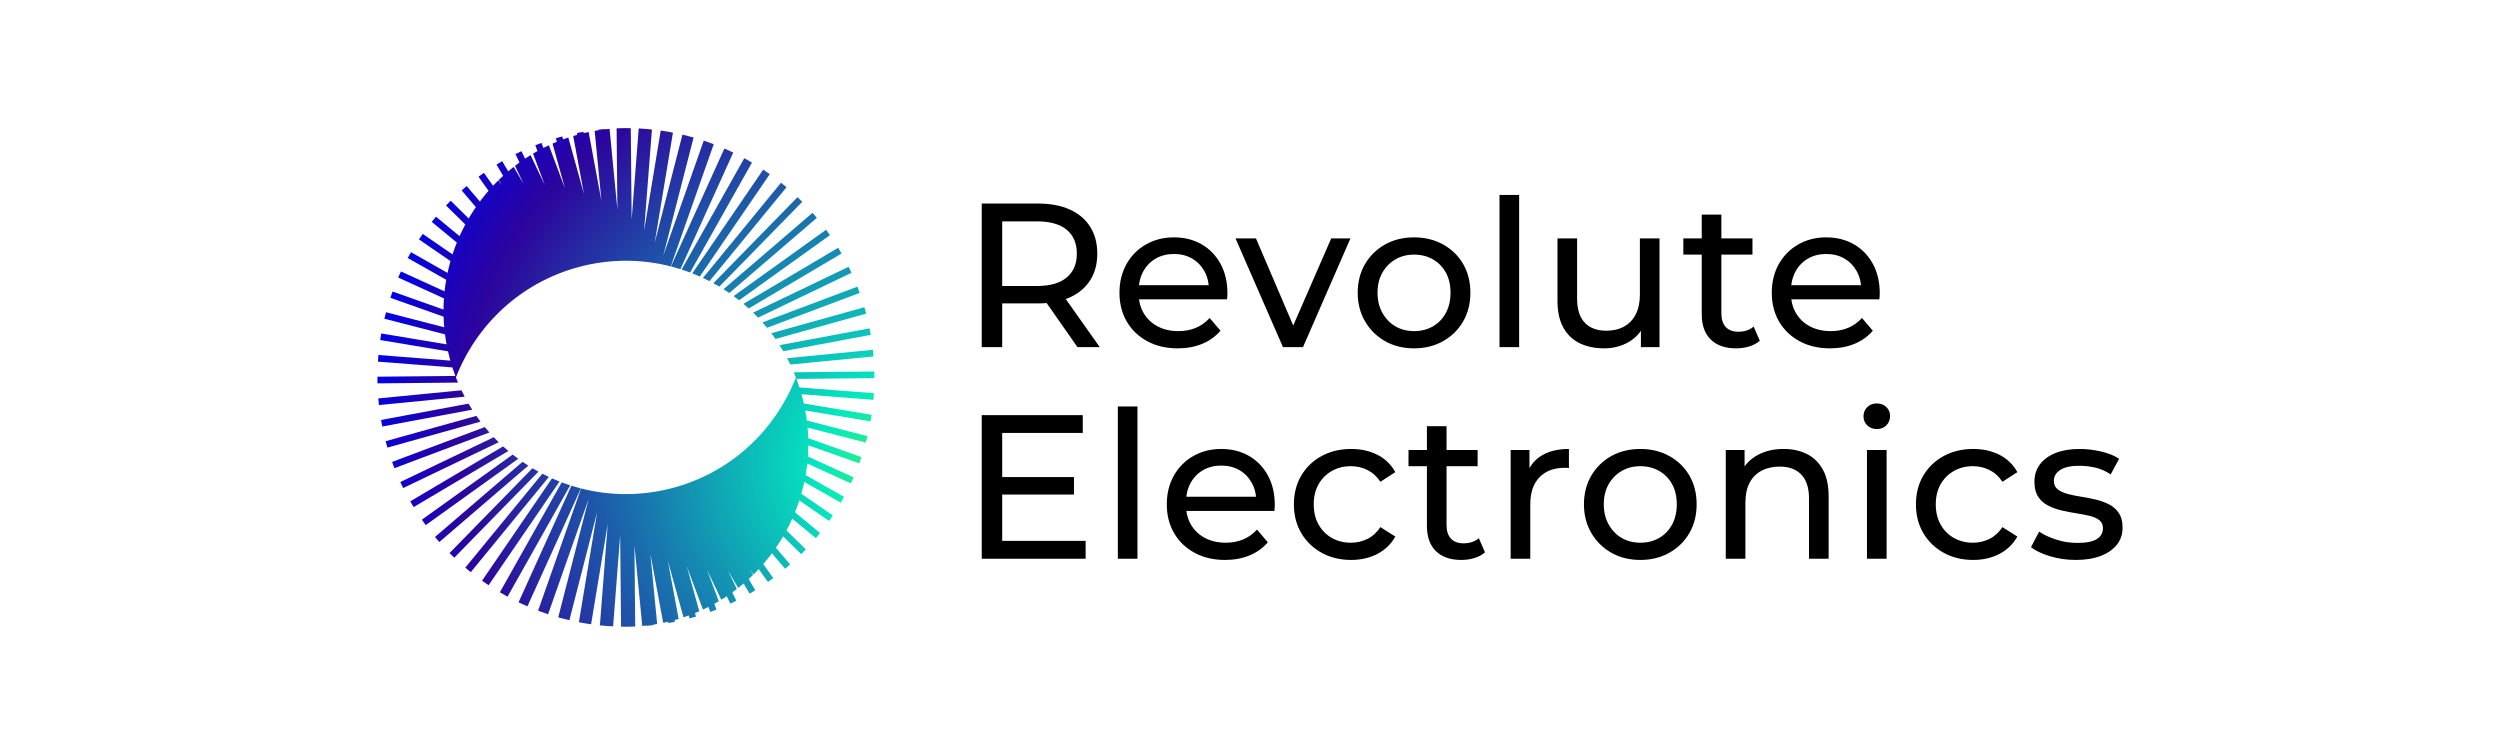 <?xml version="1.0" encoding="UTF-8"?> <svg xmlns="http://www.w3.org/2000/svg" width="722" height="218" viewBox="0 0 722 218" fill="none"> <g clip-path="url(#clip0_1119_128)"> <path d="M283.528 100.248V58.777H299.651C303.273 58.777 306.364 59.35 308.923 60.495C311.483 61.641 313.451 63.3 314.829 65.472C316.207 67.644 316.896 70.231 316.896 73.233C316.896 76.234 316.207 78.812 314.829 80.964C313.451 83.117 311.483 84.766 308.923 85.911C306.364 87.057 303.273 87.629 299.651 87.629H286.776L289.434 84.904V100.248H283.528V100.248ZM311.168 100.248L300.655 85.2H306.974L317.605 100.248H311.168ZM289.434 85.496L286.776 82.593H299.474C303.254 82.593 306.118 81.773 308.067 80.135C310.016 78.496 310.991 76.195 310.991 73.233C310.991 70.271 310.016 67.98 308.067 66.36C306.118 64.741 303.254 63.931 299.474 63.931H286.776L289.434 60.969V85.496ZM340.135 100.604C336.788 100.604 333.845 99.912 331.305 98.53C328.766 97.148 326.797 95.252 325.399 92.843C324.001 90.433 323.303 87.668 323.303 84.549C323.303 81.428 323.982 78.664 325.34 76.254C326.699 73.845 328.569 71.959 330.951 70.596C333.333 69.234 336.02 68.552 339.012 68.552C342.044 68.552 344.722 69.224 347.044 70.567C349.367 71.909 351.188 73.796 352.507 76.225C353.826 78.654 354.486 81.488 354.486 84.727C354.486 84.963 354.476 85.24 354.456 85.556C354.437 85.872 354.407 86.168 354.368 86.444H327.732V82.357H351.415L349.111 83.778C349.151 81.764 348.737 79.967 347.871 78.387C347.005 76.807 345.814 75.573 344.298 74.684C342.782 73.796 341.02 73.351 339.012 73.351C337.044 73.351 335.291 73.796 333.756 74.684C332.22 75.573 331.02 76.817 330.153 78.417C329.287 80.016 328.854 81.843 328.854 83.897V84.845C328.854 86.938 329.337 88.804 330.301 90.443C331.266 92.082 332.614 93.356 334.347 94.265C336.079 95.173 338.067 95.627 340.312 95.627C342.162 95.627 343.845 95.311 345.361 94.679C346.877 94.047 348.206 93.1 349.348 91.836L352.478 95.509C351.061 97.168 349.299 98.432 347.192 99.301C345.086 100.17 342.733 100.604 340.135 100.604V100.604ZM370.519 100.248L356.817 68.849H362.723L374.889 97.286H372.054L384.457 68.849H390.008L376.306 100.248H370.519ZM408.403 100.604C405.253 100.604 402.458 99.912 400.017 98.53C397.576 97.148 395.646 95.242 394.229 92.813C392.812 90.384 392.103 87.629 392.103 84.549C392.103 81.428 392.812 78.664 394.229 76.254C395.646 73.845 397.576 71.959 400.017 70.596C402.458 69.234 405.253 68.552 408.403 68.552C411.514 68.552 414.299 69.234 416.76 70.596C419.221 71.959 421.15 73.835 422.548 76.225C423.946 78.614 424.644 81.389 424.644 84.549C424.644 87.669 423.945 90.433 422.548 92.843C421.15 95.252 419.221 97.148 416.76 98.53C414.299 99.912 411.514 100.604 408.403 100.604ZM408.403 95.627C410.411 95.627 412.213 95.173 413.807 94.264C415.402 93.356 416.652 92.062 417.557 90.384C418.463 88.705 418.916 86.76 418.916 84.548C418.916 82.297 418.463 80.352 417.557 78.713C416.652 77.073 415.402 75.8 413.807 74.891C412.213 73.983 410.411 73.529 408.403 73.529C406.395 73.529 404.604 73.983 403.029 74.891C401.454 75.799 400.194 77.073 399.249 78.713C398.304 80.352 397.831 82.297 397.831 84.548C397.831 86.76 398.304 88.705 399.249 90.384C400.194 92.062 401.454 93.356 403.029 94.264C404.604 95.173 406.395 95.627 408.403 95.627ZM433.059 100.248V56.289H438.728V100.248H433.059ZM463.265 100.604C460.588 100.604 458.235 100.11 456.207 99.122C454.18 98.135 452.605 96.624 451.482 94.59C450.36 92.556 449.799 89.999 449.799 86.918V68.849H455.469V86.267C455.469 89.347 456.207 91.658 457.684 93.198C459.16 94.739 461.237 95.509 463.914 95.509C465.883 95.509 467.596 95.104 469.053 94.294C470.509 93.484 471.631 92.299 472.419 90.74C473.206 89.18 473.6 87.293 473.6 85.082V68.849H479.27V100.248H473.896V91.776L474.782 94.027C473.758 96.121 472.222 97.74 470.175 98.885C468.128 100.031 465.824 100.603 463.265 100.603L463.265 100.604ZM501.386 100.604C498.236 100.604 495.795 99.754 494.062 98.056C492.33 96.358 491.464 93.929 491.464 90.769V61.976H497.134V90.532C497.134 92.231 497.557 93.534 498.403 94.442C499.25 95.35 500.461 95.805 502.035 95.805C503.807 95.805 505.284 95.311 506.465 94.323L508.236 98.411C507.37 99.161 506.337 99.715 505.136 100.07C503.935 100.426 502.685 100.603 501.386 100.603V100.604ZM486.149 73.529V68.849H506.111V73.529H486.149ZM528.522 100.604C525.175 100.604 522.232 99.912 519.692 98.53C517.153 97.148 515.184 95.252 513.786 92.843C512.389 90.433 511.69 87.668 511.69 84.549C511.69 81.428 512.369 78.664 513.727 76.254C515.086 73.845 516.956 71.959 519.338 70.596C521.72 69.234 524.407 68.552 527.399 68.552C530.431 68.552 533.109 69.224 535.431 70.567C537.754 71.909 539.575 73.796 540.894 76.225C542.213 78.654 542.873 81.488 542.873 84.727C542.873 84.963 542.863 85.24 542.843 85.556C542.824 85.872 542.794 86.168 542.755 86.444H516.119V82.357H539.802L537.498 83.778C537.538 81.764 537.124 79.967 536.258 78.387C535.392 76.807 534.201 75.573 532.685 74.684C531.169 73.796 529.407 73.351 527.399 73.351C525.431 73.351 523.678 73.796 522.143 74.684C520.607 75.573 519.407 76.817 518.54 78.417C517.674 80.016 517.241 81.843 517.241 83.897V84.845C517.241 86.938 517.724 88.804 518.688 90.443C519.653 92.082 521.001 93.356 522.734 94.265C524.466 95.173 526.454 95.627 528.699 95.627C530.549 95.627 532.232 95.311 533.748 94.679C535.264 94.047 536.593 93.1 537.735 91.836L540.865 95.509C539.448 97.168 537.686 98.432 535.579 99.301C533.473 100.17 531.12 100.604 528.522 100.604V100.604ZM288.903 137.776H310.164V142.812H288.903V137.776ZM289.434 156.201H313.53V161.355H283.528V119.884H312.704V125.039H289.434V156.201H289.434ZM322.83 161.355V117.396H328.5V161.355H322.83ZM353.804 161.711C350.458 161.711 347.515 161.02 344.975 159.637C342.436 158.255 340.467 156.359 339.069 153.95C337.671 151.541 336.972 148.776 336.972 145.656C336.972 142.535 337.652 139.771 339.01 137.361C340.368 134.952 342.239 133.066 344.62 131.704C347.003 130.341 349.69 129.66 352.682 129.66C355.714 129.66 358.391 130.331 360.714 131.674C363.037 133.017 364.858 134.903 366.177 137.332C367.496 139.761 368.156 142.595 368.156 145.834C368.156 146.07 368.146 146.347 368.126 146.663C368.107 146.979 368.077 147.275 368.038 147.552H341.402V143.464H365.085L362.781 144.886C362.821 142.871 362.407 141.074 361.541 139.495C360.675 137.915 359.484 136.68 357.968 135.792C356.452 134.903 354.69 134.459 352.682 134.459C350.714 134.459 348.961 134.903 347.426 135.792C345.89 136.68 344.689 137.925 343.823 139.524C342.957 141.124 342.524 142.95 342.524 145.004V145.952C342.524 148.045 343.006 149.911 343.971 151.551C344.936 153.19 346.284 154.463 348.016 155.372C349.749 156.28 351.737 156.735 353.982 156.735C355.832 156.735 357.515 156.419 359.031 155.787C360.547 155.155 361.876 154.207 363.018 152.943L366.148 156.616C364.731 158.275 362.968 159.539 360.862 160.408C358.756 161.277 356.403 161.711 353.804 161.711V161.711ZM390.212 161.711C387.023 161.711 384.178 161.02 381.678 159.637C379.178 158.255 377.219 156.359 375.802 153.95C374.384 151.541 373.676 148.776 373.676 145.656C373.676 142.535 374.384 139.771 375.802 137.361C377.219 134.952 379.178 133.066 381.678 131.704C384.178 130.341 387.023 129.66 390.212 129.66C393.047 129.66 395.577 130.223 397.802 131.348C400.026 132.474 401.749 134.143 402.969 136.354L398.658 139.139C397.634 137.598 396.384 136.463 394.907 135.732C393.431 135.001 391.846 134.636 390.153 134.636C388.106 134.636 386.275 135.091 384.661 135.999C383.046 136.907 381.767 138.181 380.822 139.82C379.877 141.459 379.404 143.404 379.404 145.656C379.404 147.907 379.877 149.862 380.822 151.521C381.767 153.18 383.046 154.464 384.661 155.372C386.275 156.28 388.106 156.735 390.153 156.735C391.846 156.735 393.431 156.37 394.907 155.639C396.384 154.908 397.634 153.773 398.658 152.232L402.969 154.957C401.748 157.13 400.026 158.798 397.802 159.963C395.577 161.128 393.047 161.711 390.212 161.711V161.711ZM422.014 161.711C418.864 161.711 416.423 160.862 414.69 159.163C412.958 157.465 412.092 155.036 412.092 151.876V123.084H417.762V151.639C417.762 153.338 418.185 154.641 419.031 155.549C419.878 156.458 421.089 156.912 422.663 156.912C424.435 156.912 425.912 156.418 427.093 155.431L428.864 159.518C427.998 160.269 426.965 160.822 425.764 161.177C424.563 161.533 423.313 161.71 422.014 161.71V161.711ZM406.777 134.636V129.956H426.739V134.636H406.777ZM436.275 161.355V129.956H441.708V138.487L441.176 136.354C442.043 134.182 443.499 132.523 445.547 131.378C447.594 130.232 450.114 129.66 453.107 129.66V135.169C452.87 135.13 452.644 135.11 452.427 135.11C452.211 135.11 452.004 135.11 451.807 135.11C448.776 135.11 446.374 136.018 444.602 137.836C442.83 139.652 441.944 142.279 441.944 145.715V161.356H436.275V161.355ZM473.745 161.711C470.596 161.711 467.8 161.02 465.359 159.637C462.918 158.255 460.989 156.349 459.571 153.92C458.154 151.491 457.445 148.736 457.445 145.656C457.445 142.535 458.154 139.771 459.571 137.361C460.989 134.952 462.918 133.066 465.359 131.704C467.8 130.341 470.596 129.66 473.745 129.66C476.856 129.66 479.642 130.341 482.102 131.704C484.564 133.066 486.493 134.942 487.89 137.332C489.288 139.721 489.987 142.496 489.987 145.656C489.987 148.776 489.288 151.541 487.89 153.95C486.492 156.359 484.563 158.255 482.102 159.637C479.642 161.02 476.856 161.711 473.745 161.711ZM473.745 156.734C475.753 156.734 477.555 156.28 479.15 155.372C480.744 154.463 481.994 153.17 482.9 151.491C483.805 149.813 484.258 147.867 484.258 145.655C484.258 143.404 483.805 141.459 482.9 139.82C481.994 138.181 480.744 136.907 479.15 135.998C477.555 135.09 475.753 134.636 473.745 134.636C471.737 134.636 469.946 135.09 468.371 135.998C466.796 136.907 465.536 138.18 464.591 139.82C463.646 141.459 463.174 143.404 463.174 145.655C463.174 147.867 463.646 149.812 464.591 151.491C465.536 153.17 466.796 154.463 468.371 155.372C469.946 156.28 471.737 156.734 473.745 156.734ZM515.115 129.659C517.674 129.659 519.928 130.153 521.877 131.141C523.826 132.128 525.352 133.629 526.454 135.643C527.557 137.658 528.108 140.205 528.108 143.286V161.355H522.438V143.937C522.438 140.896 521.7 138.605 520.224 137.065C518.747 135.525 516.67 134.755 513.993 134.755C511.985 134.755 510.233 135.15 508.737 135.94C507.241 136.729 506.089 137.895 505.282 139.435C504.474 140.975 504.071 142.891 504.071 145.182V161.355H498.401V129.956H503.835V138.428L502.949 136.176C503.972 134.123 505.547 132.523 507.673 131.378C509.799 130.232 512.28 129.66 515.115 129.66V129.659ZM539.18 161.355V129.956H544.849V161.355H539.18ZM542.014 123.913C540.912 123.913 539.996 123.557 539.268 122.846C538.54 122.135 538.175 121.267 538.175 120.24C538.175 119.173 538.54 118.284 539.268 117.574C539.996 116.863 540.912 116.507 542.014 116.507C543.117 116.507 544.032 116.853 544.76 117.544C545.489 118.235 545.853 119.094 545.853 120.121C545.853 121.188 545.499 122.086 544.79 122.817C544.081 123.547 543.156 123.913 542.014 123.913ZM569.859 161.71C566.669 161.71 563.824 161.019 561.324 159.637C558.824 158.255 556.865 156.359 555.448 153.949C554.031 151.54 553.322 148.775 553.322 145.655C553.322 142.535 554.031 139.771 555.448 137.361C556.865 134.952 558.824 133.066 561.324 131.703C563.824 130.341 566.669 129.659 569.859 129.659C572.693 129.659 575.223 130.222 577.448 131.348C579.672 132.474 581.395 134.142 582.615 136.354L578.304 139.139C577.28 137.598 576.03 136.463 574.554 135.732C573.077 135.001 571.492 134.636 569.799 134.636C567.752 134.636 565.921 135.09 564.307 135.999C562.693 136.907 561.413 138.181 560.468 139.82C559.523 141.459 559.051 143.404 559.051 145.656C559.051 147.907 559.523 149.862 560.468 151.521C561.413 153.18 562.693 154.463 564.307 155.372C565.921 156.28 567.752 156.735 569.799 156.735C571.492 156.735 573.077 156.369 574.554 155.638C576.03 154.908 577.28 153.772 578.304 152.232L582.615 154.957C581.395 157.129 579.672 158.798 577.448 159.963C575.223 161.128 572.693 161.711 569.859 161.711V161.71ZM599.475 161.71C596.876 161.71 594.406 161.355 592.063 160.644C589.72 159.933 587.88 159.064 586.541 158.037L588.903 153.535C590.242 154.443 591.895 155.213 593.864 155.845C595.833 156.477 597.841 156.793 599.888 156.793C602.526 156.793 604.426 156.418 605.587 155.668C606.749 154.917 607.33 153.87 607.33 152.528C607.33 151.54 606.975 150.77 606.266 150.217C605.558 149.664 604.623 149.249 603.461 148.973C602.3 148.697 601.01 148.45 599.593 148.232C598.176 148.015 596.758 147.738 595.341 147.403C593.923 147.067 592.624 146.593 591.443 145.981C590.261 145.369 589.317 144.52 588.608 143.434C587.899 142.348 587.545 140.896 587.545 139.079C587.545 137.183 588.076 135.525 589.139 134.103C590.203 132.681 591.709 131.585 593.657 130.815C595.606 130.045 597.919 129.66 600.597 129.66C602.644 129.66 604.721 129.907 606.828 130.4C608.934 130.894 610.657 131.595 611.995 132.503L609.574 137.006C608.156 136.058 606.68 135.406 605.144 135.051C603.609 134.695 602.073 134.518 600.538 134.518C598.057 134.518 596.207 134.923 594.986 135.732C593.765 136.542 593.155 137.579 593.155 138.843C593.155 139.909 593.519 140.728 594.247 141.301C594.976 141.874 595.921 142.318 597.082 142.634C598.244 142.95 599.533 143.217 600.951 143.434C602.368 143.651 603.785 143.928 605.203 144.263C606.62 144.599 607.91 145.063 609.071 145.656C610.233 146.248 611.178 147.077 611.906 148.144C612.635 149.21 612.999 150.632 612.999 152.409C612.999 154.305 612.448 155.944 611.345 157.327C610.242 158.709 608.688 159.785 606.679 160.556C604.671 161.326 602.27 161.711 599.474 161.711L599.475 161.71Z" fill="black"></path> <path d="M186.008 66.715L190.819 37.707C192.004 37.874 193.181 38.07 194.347 38.294L189.065 70.136L197.094 38.874C198.175 39.128 199.248 39.405 200.311 39.705L191.542 73.851L203.242 40.609C204.215 40.931 205.177 41.273 206.131 41.635L193.709 76.93C185.257 74.772 176.154 74.69 167.13 77.115C150.29 81.642 137.552 93.864 131.67 109C131.865 109.502 132.067 109.999 132.275 110.492L109.022 110.718C109.008 110.147 109 109.574 109 109.001L109.003 108.792L131.506 108.573C131.203 107.766 130.915 106.946 130.649 106.117L109.148 104.44C109.188 103.799 109.236 103.161 109.292 102.525L130.056 104.145C129.998 103.939 129.942 103.733 129.887 103.526C129.704 102.84 129.536 102.153 129.382 101.467L109.805 98.199C109.9 97.564 110.003 96.932 110.114 96.303L128.967 99.45L129.009 99.67C128.812 98.633 128.648 97.598 128.515 96.563L111.01 92.039C111.16 91.415 111.319 90.794 111.485 90.176L128.29 94.519C128.198 93.493 128.138 92.469 128.107 91.448L112.741 86.006C112.945 85.398 113.158 84.794 113.377 84.193L128.083 89.402C128.091 88.321 128.134 87.244 128.209 86.173L115.002 80.151C115.259 79.563 115.523 78.979 115.795 78.399L128.388 84.142C128.51 83.02 128.669 81.905 128.861 80.799L117.76 74.512C118.066 73.95 118.381 73.394 118.702 72.841L129.244 78.811C129.187 79.079 129.132 79.348 129.08 79.617C129.361 78.194 129.7 76.787 130.096 75.399L121.001 69.142C121.356 68.608 121.716 68.078 122.085 67.554L130.685 73.471L130.646 73.591C131.057 72.323 131.511 71.074 132.014 69.844L131.932 70.047L124.694 64.074C125.095 63.572 125.501 63.077 125.914 62.586L132.719 68.202C133.297 66.913 133.926 65.648 134.604 64.411L134.381 64.821L128.811 59.341C129.252 58.877 129.7 58.42 130.153 57.967L135.355 63.086L135.075 63.57C137.476 59.371 140.447 55.501 143.918 52.087L144.927 53.504L144.029 51.978C144.568 51.449 145.12 50.932 145.683 50.427C145.554 50.542 145.426 50.658 145.299 50.775L143.393 47.536C143.937 47.202 144.486 46.873 145.041 46.553L146.765 49.483C147.279 49.045 147.803 48.617 148.336 48.199L151.231 53.119L148.738 47.89C149.164 47.562 149.596 47.242 150.032 46.927L148.875 44.499C149.448 44.214 150.025 43.936 150.606 43.665L151.631 45.817C151.209 46.097 150.794 46.385 150.382 46.677C151.305 46.024 152.252 45.398 153.222 44.802L157.334 53.429L153.945 44.364C154.369 44.113 154.797 43.867 155.229 43.627L154.601 41.949C155.196 41.715 155.795 41.491 156.397 41.273L156.938 42.72C157.455 42.457 157.979 42.202 158.508 41.955L163.171 54.431L159.575 41.471C160.151 41.217 160.735 40.973 161.325 40.74C161.155 40.807 160.985 40.875 160.816 40.944L160.532 39.919C161.143 39.739 161.759 39.567 162.377 39.403L162.612 40.25C163.113 40.067 163.618 39.89 164.128 39.721L168.651 56.024L165.54 39.271C165.928 39.153 166.318 39.039 166.711 38.929L166.616 38.415C167.24 38.29 167.867 38.175 168.497 38.065L168.569 38.449C169.046 38.335 169.522 38.228 169.999 38.128L173.702 58.066L171.737 37.793C172.098 37.729 172.46 37.669 172.821 37.614L172.806 37.456C173.439 37.386 174.075 37.324 174.714 37.27L174.722 37.356C175.163 37.304 175.604 37.258 176.044 37.218L178.301 60.495L178.075 37.072C178.422 37.054 178.769 37.039 179.116 37.028L179.127 37.028L179.146 37.027L179.169 37.026H179.176L179.206 37.026L179.211 37.025L179.236 37.025L179.253 37.024L179.266 37.024L179.295 37.023H179.296L179.326 37.022L179.337 37.022L179.356 37.022L179.379 37.021L179.386 37.021L179.416 37.02L179.421 37.02L179.446 37.019L179.463 37.019L179.476 37.019L179.505 37.018H179.506L179.536 37.017L179.547 37.017L179.566 37.017L179.589 37.016H179.596L179.626 37.016L179.631 37.015L179.656 37.015L179.673 37.014H179.686L179.715 37.014H179.717L179.746 37.013L179.757 37.013L179.776 37.013L179.799 37.012H179.807L179.836 37.012H179.841L179.866 37.011L179.883 37.011L179.897 37.011L179.925 37.01H179.927L179.956 37.01L179.967 37.01L179.987 37.009L180.009 37.009H180.016L180.046 37.009L180.05 37.008L180.076 37.008L180.092 37.008H180.106L180.134 37.008H180.136L180.166 37.007L180.176 37.007L180.196 37.007H180.218L180.226 37.007L180.256 37.006H180.26H180.286L180.302 37.006H180.316L180.344 37.006H180.346L180.376 37.005H180.386L180.406 37.005H180.428H180.436L180.466 37.005H180.469H180.496L180.511 37.005H180.526H180.553H180.555L180.585 37.004H180.595H180.615H180.637H180.645L180.675 37.004H180.679H180.705H180.72H180.735H180.762H180.765H180.784H180.795H180.806H180.824H180.828H180.85H180.854H180.872H180.884L180.916 37.004H180.938H180.944H180.974V37.005C181.373 37.007 181.77 37.013 182.167 37.021L182.422 63.422L184.462 37.098C185.744 37.163 187.017 37.263 188.278 37.397L186.006 66.718L186.008 66.715ZM132.049 69.757C132.14 69.534 132.234 69.312 132.328 69.092C132.234 69.312 132.141 69.534 132.049 69.757ZM132.402 68.919C132.497 68.698 132.594 68.478 132.692 68.259C132.594 68.478 132.497 68.698 132.402 68.919ZM134.632 64.356C134.757 64.129 134.883 63.903 135.012 63.678C134.884 63.903 134.757 64.129 134.632 64.356ZM175.519 151.286L170.708 180.293C169.523 180.126 168.347 179.931 167.181 179.706L172.462 147.865L164.434 179.126C163.352 178.874 162.279 178.596 161.217 178.296L169.986 144.149L158.285 177.392C157.312 177.07 156.35 176.728 155.396 176.366L167.818 141.071C176.27 143.229 185.374 143.311 194.397 140.886C211.238 136.359 223.975 124.136 229.857 109.001C229.662 108.499 229.46 108.002 229.252 107.509L252.505 107.283C252.519 107.854 252.527 108.426 252.527 109L252.524 109.209L230.021 109.428C230.325 110.235 230.611 111.054 230.878 111.884L252.379 113.561C252.339 114.202 252.291 114.84 252.235 115.476L231.471 113.856C231.529 114.062 231.585 114.268 231.64 114.475C231.823 115.161 231.991 115.848 232.145 116.534L251.722 119.802C251.627 120.437 251.524 121.069 251.413 121.698L232.56 118.551L232.518 118.331C232.715 119.368 232.879 120.403 233.013 121.438L250.517 125.961C250.367 126.586 250.208 127.207 250.042 127.824L233.237 123.482C233.329 124.508 233.388 125.532 233.42 126.553L248.786 131.995C248.582 132.603 248.369 133.207 248.15 133.808L233.444 128.599C233.436 129.68 233.393 130.757 233.318 131.828H233.319L246.525 137.85C246.268 138.438 246.004 139.022 245.732 139.601L233.139 133.859C233.017 134.981 232.858 136.096 232.666 137.202L243.767 143.489C243.461 144.051 243.146 144.607 242.825 145.16L232.283 139.19C232.34 138.922 232.395 138.654 232.447 138.385C232.166 139.807 231.827 141.214 231.432 142.602L240.526 148.859C240.171 149.393 239.811 149.923 239.442 150.447L230.843 144.53L230.881 144.41C230.475 145.667 230.022 146.907 229.525 148.128L229.596 147.954L236.833 153.927C236.433 154.429 236.026 154.924 235.613 155.415L228.809 149.8C228.231 151.088 227.602 152.353 226.924 153.591L227.146 153.181L232.716 158.661C232.276 159.125 231.827 159.582 231.374 160.034L226.173 154.916C226.272 154.746 226.37 154.575 226.468 154.404C224.065 158.614 221.087 162.493 217.61 165.914L216.601 164.498L217.499 166.023C216.945 166.564 216.38 167.094 215.802 167.612C215.945 167.484 216.088 167.356 216.229 167.226L218.135 170.466C217.59 170.8 217.041 171.128 216.487 171.448L214.763 168.519C214.248 168.956 213.724 169.384 213.191 169.802L210.296 164.882L212.789 170.111C212.364 170.439 211.932 170.76 211.495 171.074L212.652 173.502C212.08 173.787 211.503 174.065 210.922 174.336L209.896 172.184C210.319 171.903 210.736 171.615 211.149 171.322C210.225 171.976 209.277 172.602 208.306 173.199L204.194 164.573L207.582 173.637C207.158 173.888 206.73 174.134 206.299 174.373L206.926 176.051C206.332 176.285 205.733 176.51 205.131 176.727L204.59 175.281C204.072 175.544 203.548 175.799 203.02 176.046L198.356 163.57L201.952 176.53C201.414 176.767 200.871 176.995 200.322 177.214C200.452 177.162 200.581 177.11 200.711 177.057L200.996 178.082C200.384 178.262 199.769 178.434 199.15 178.598L198.915 177.751C198.414 177.934 197.909 178.111 197.4 178.28L192.876 161.977L195.988 178.729C195.599 178.847 195.209 178.962 194.816 179.071L194.911 179.585C194.287 179.711 193.66 179.826 193.03 179.935L192.959 179.551C192.482 179.665 192.005 179.773 191.529 179.873L187.825 159.935L189.791 180.208C189.429 180.272 189.068 180.332 188.706 180.387L188.721 180.545C188.088 180.615 187.452 180.677 186.814 180.731L186.805 180.645C186.364 180.697 185.924 180.743 185.483 180.783L183.227 157.506L183.453 180.929C183.105 180.947 182.758 180.961 182.411 180.973L182.4 180.973L182.382 180.974L182.358 180.975H182.351L182.321 180.975L182.316 180.976L182.291 180.976L182.274 180.977L182.261 180.977L182.201 180.979L182.19 180.979L182.171 180.98L182.148 180.98H182.141L182.111 180.981L182.106 180.981L182.081 180.982L182.064 180.982L182.051 180.983L182.022 180.983H182.021L181.991 180.984L181.98 180.984L181.961 180.985L181.938 180.985H181.931L181.901 180.986L181.896 180.986L181.871 180.986L181.854 180.987H181.841L181.812 180.987H181.811L181.781 180.988L181.77 180.988L181.751 180.989L181.728 180.989H181.721L181.691 180.989L181.686 180.99L181.661 180.99L181.644 180.99L181.631 180.991H181.63L181.571 180.991L181.56 180.992H181.541L181.519 180.992H181.511L181.481 180.993L181.477 180.993L181.435 180.993H181.421L181.393 180.994H181.391L181.361 180.994L181.351 180.994H181.331L181.309 180.994H181.301L181.271 180.995L181.267 180.995H181.241L181.225 180.995H181.212L181.183 180.996H181.181L181.151 180.996H181.141H181.121L181.099 180.996H181.091L181.062 180.996H181.057H181.032L181.015 180.997H181.001H180.974H180.972L180.942 180.997H180.932H180.912H180.89H180.882L180.852 180.997H180.848H180.822H180.806H180.792H180.764H180.762H180.742H180.732H180.72H180.702H180.698H180.676H180.672H180.654H180.643L180.611 180.997H180.589H180.583H180.553V180.997C180.154 180.994 179.757 180.988 179.36 180.979L179.105 154.579L177.065 180.903C175.783 180.838 174.51 180.738 173.248 180.604L175.521 151.283L175.519 151.286ZM229.466 148.273C229.378 148.486 229.289 148.698 229.199 148.909C229.289 148.698 229.378 148.486 229.466 148.273ZM229.137 149.053C229.038 149.283 228.937 149.513 228.835 149.742C228.937 149.513 229.038 149.284 229.137 149.053ZM226.895 153.645C226.765 153.881 226.633 154.117 226.5 154.35C226.634 154.117 226.765 153.881 226.895 153.645ZM167.754 141.055L152.319 175.117C151.457 174.743 150.602 174.356 149.759 173.95L165.019 140.275C165.923 140.56 166.834 140.819 167.754 141.055H167.754ZM164.671 140.165L146.575 172.319C145.827 171.911 145.089 171.487 144.357 171.053L162.223 139.307C163.031 139.612 163.847 139.899 164.671 140.165ZM161.591 139.061L141.111 169.013C140.472 168.587 139.837 168.155 139.212 167.708L159.421 138.152C160.138 138.471 160.86 138.774 161.591 139.061V139.061ZM158.514 137.738L135.959 165.239C135.426 164.811 134.899 164.375 134.378 163.932L156.623 136.81C157.247 137.133 157.878 137.44 158.514 137.738ZM155.502 136.212L131.2 161.066C130.738 160.623 130.283 160.174 129.833 159.719L153.783 135.224C154.35 135.563 154.922 135.895 155.501 136.212H155.502ZM152.572 134.478L126.873 156.538C126.451 156.057 126.034 155.57 125.625 155.078L150.908 133.376C151.456 133.753 152.011 134.121 152.572 134.477V134.478ZM149.668 132.493L122.948 151.651C122.57 151.136 122.199 150.615 121.834 150.09L148.071 131.28C148.595 131.695 149.129 132.098 149.668 132.493ZM146.815 130.249L119.461 146.446C119.128 145.899 118.802 145.347 118.483 144.791L145.291 128.915C145.79 129.371 146.3 129.813 146.815 130.249ZM144.026 127.72L116.442 140.95C116.158 140.375 115.881 139.797 115.612 139.214L142.595 126.273C143.063 126.765 143.541 127.246 144.026 127.72ZM141.336 124.897L113.908 135.213C113.676 134.617 113.452 134.016 113.235 133.412L140.009 123.341C140.441 123.87 140.885 124.387 141.336 124.897V124.897ZM138.774 121.765L111.889 129.271C111.71 128.658 111.539 128.041 111.375 127.421L137.568 120.107C137.959 120.669 138.363 121.221 138.774 121.765ZM136.379 118.321L110.395 123.178C110.27 122.552 110.155 121.922 110.046 121.29L135.312 116.568C135.657 117.161 136.013 117.746 136.38 118.321H136.379ZM134.197 114.562L109.441 116.977C109.371 116.341 109.309 115.703 109.256 115.063L133.275 112.72C133.572 113.341 133.878 113.956 134.197 114.562ZM137.437 59.809L133.326 54.99C133.805 54.566 134.289 54.148 134.78 53.737L138.587 58.2C138.193 58.729 137.811 59.267 137.437 59.809ZM141.086 55.095L138.198 51.043C138.711 50.663 139.231 50.29 139.754 49.924L142.402 53.64C141.954 54.117 141.515 54.602 141.086 55.095ZM193.773 76.946L209.209 42.884C210.071 43.258 210.926 43.645 211.769 44.052L196.509 77.726C195.605 77.441 194.693 77.183 193.774 76.946H193.773ZM196.857 77.837L214.952 45.682C215.701 46.09 216.438 46.514 217.171 46.948L199.304 78.694C198.497 78.389 197.681 78.102 196.857 77.837V77.837ZM199.937 78.94L220.416 48.988C221.056 49.414 221.691 49.846 222.316 50.293L202.106 79.849C201.39 79.531 200.667 79.227 199.937 78.94V78.94ZM203.013 80.263L225.568 52.763C226.102 53.191 226.629 53.626 227.149 54.07L204.904 81.191C204.281 80.868 203.649 80.561 203.013 80.263ZM206.026 81.79L230.328 56.935C230.79 57.378 231.244 57.828 231.695 58.283L207.744 82.778C207.177 82.438 206.605 82.107 206.026 81.79H206.026ZM208.955 83.524L234.654 61.463C235.076 61.945 235.493 62.431 235.902 62.923L210.62 84.626C210.071 84.248 209.517 83.88 208.955 83.524V83.524ZM211.86 85.508L238.58 66.35C238.958 66.866 239.329 67.386 239.693 67.911L213.457 86.722C212.932 86.306 212.399 85.903 211.86 85.508ZM214.713 87.753L242.067 71.555C242.4 72.103 242.726 72.654 243.044 73.21L216.236 89.085C215.737 88.63 215.228 88.188 214.713 87.753ZM217.501 90.282L245.085 77.052C245.369 77.626 245.646 78.204 245.915 78.787L218.933 91.729C218.465 91.236 217.987 90.755 217.501 90.282ZM220.191 93.105L247.619 82.788C247.852 83.385 248.075 83.986 248.292 84.59L221.519 94.661C221.087 94.132 220.642 93.615 220.191 93.105V93.105ZM222.754 96.236L249.638 88.73C249.817 89.344 249.989 89.961 250.152 90.581L223.959 97.894C223.568 97.333 223.165 96.78 222.754 96.236ZM225.148 99.68L251.132 94.824C251.257 95.45 251.373 96.079 251.481 96.711L226.216 101.433C225.87 100.841 225.514 100.256 225.148 99.68H225.148ZM227.33 103.44L252.086 101.025C252.157 101.66 252.218 102.298 252.272 102.939L228.253 105.282C227.956 104.66 227.649 104.045 227.33 103.44ZM224.09 158.192L228.202 163.012C227.722 163.435 227.239 163.854 226.748 164.264L222.941 159.802C223.335 159.272 223.717 158.735 224.09 158.192ZM220.441 162.906L223.329 166.959C222.816 167.339 222.297 167.712 221.773 168.078L219.126 164.362C219.573 163.884 220.013 163.4 220.441 162.906Z" fill="url(#paint0_radial_1119_128)"></path> </g> <defs> <radialGradient id="paint0_radial_1119_128" cx="0" cy="0" r="1" gradientUnits="userSpaceOnUse" gradientTransform="translate(265.452 136.348) rotate(-157.227) scale(160.804 146.156)"> <stop stop-color="#88FF00"></stop> <stop offset="0.008" stop-color="#46F360"></stop> <stop offset="0.18" stop-color="#04E7BF"></stop> <stop offset="0.839" stop-color="#2D049D"></stop> <stop offset="0.929" stop-color="#1602C2"></stop> <stop offset="1" stop-color="#0000E6"></stop> </radialGradient> <clipPath id="clip0_1119_128"> <rect width="504" height="144" fill="white" transform="translate(109 37)"></rect> </clipPath> </defs> </svg> 